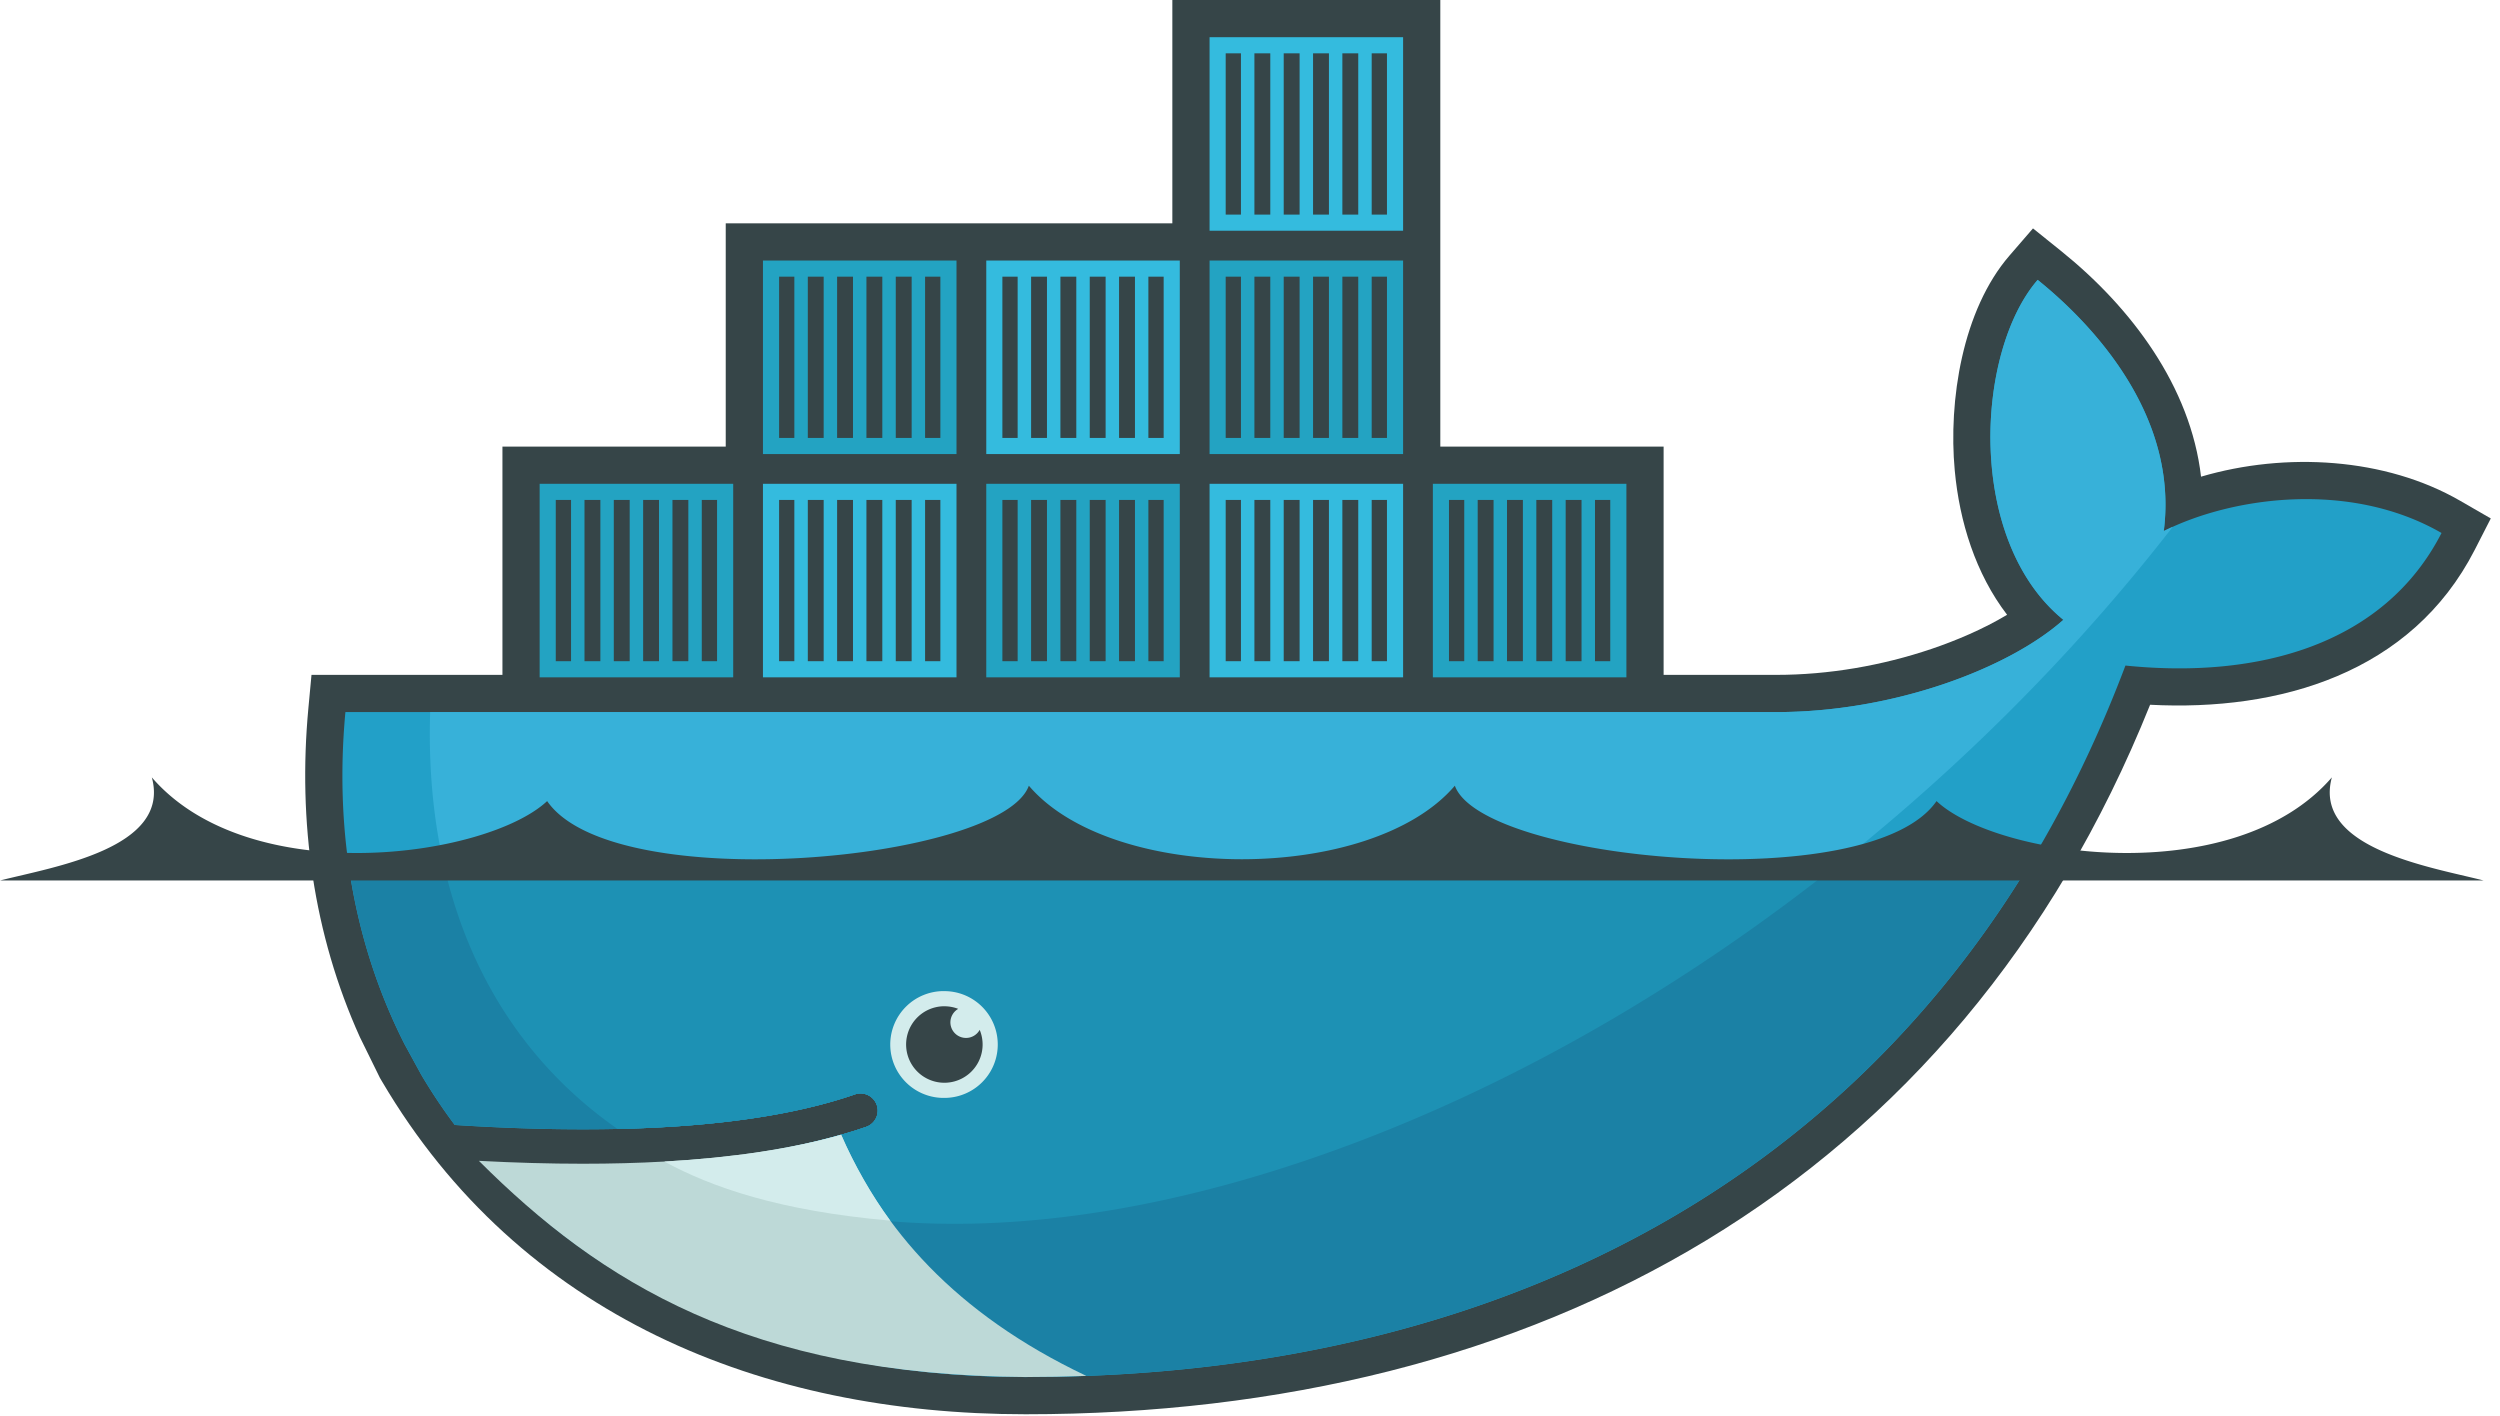 <svg xmlns="http://www.w3.org/2000/svg" viewBox="0 0 256 145"><g fill="none" fill-rule="evenodd"><path fill="#364548" d="M147.488 45.732h22.866v23.375h11.56c5.34 0 10.832-.95 15.888-2.664 2.485-.843 5.273-2.015 7.724-3.49-3.228-4.214-4.876-9.535-5.36-14.78-.66-7.135.78-16.42 5.608-22.005l2.404-2.78 2.864 2.303c7.21 5.794 13.276 13.89 14.345 23.12 8.683-2.555 18.878-1.95 26.53 2.466l3.14 1.812-1.65 3.226C246.932 68.946 233.4 72.86 220.17 72.167c-19.796 49.31-62.897 72.653-115.156 72.653-27 0-51.77-10.093-65.876-34.047l-.23-.39-2.056-4.182c-4.768-10.543-6.352-22.094-5.278-33.636l.323-3.457H51.45V45.732h22.865V22.866h45.733V0h27.44v45.732"></path><path fill="#22A0C8" d="M221.57 54.38c1.533-11.916-7.384-21.275-12.914-25.72-6.373 7.37-7.363 26.68 2.635 34.81-5.578 4.955-17.336 9.447-29.375 9.447H35.37c-1.17 12.567 1.036 24.14 6.075 34.045l1.667 3.05a56.788 56.788 0 0 0 3.455 5.184c6.025.387 11.58.52 16.662.408 9.988-.22 18.137-1.4 24.313-3.54a1.76 1.76 0 1 1 1.152 3.327 47.65 47.65 0 0 1-2.56.805h-.004c-4.862 1.39-10.077 2.323-16.805 2.738.4.007-.416.06-.418.06-.23.015-.517.048-.747.06-2.648.15-5.506.18-8.428.18-3.196 0-6.343-.06-9.862-.24l-.09.06c12.21 13.724 31.302 21.955 55.234 21.955 50.648 0 93.608-22.452 112.632-72.857 13.496 1.386 26.467-2.056 32.367-13.574-9.398-5.423-21.484-3.694-28.443-.196"></path><path fill="#37B1D9" d="M221.57 54.38c1.533-11.916-7.384-21.275-12.914-25.72-6.373 7.37-7.363 26.68 2.635 34.81-5.578 4.955-17.336 9.447-29.375 9.447H44.048c-.598 19.246 6.544 33.855 19.18 42.687h.003c9.988-.22 18.137-1.4 24.313-3.54a1.76 1.76 0 1 1 1.152 3.327 47.65 47.65 0 0 1-2.56.805h-.004c-4.862 1.39-10.525 2.443-17.253 2.858-.002 0-.163-.155-.165-.155 17.237 8.842 42.23 8.81 70.885-2.197 32.13-12.343 62.03-35.86 82.89-62.756-.314.142-.62.287-.917.436"></path><path fill="#1B81A5" d="M35.645 88.186c.91 6.732 2.88 13.035 5.8 18.776l1.667 3.05a56.788 56.788 0 0 0 3.455 5.184c6.026.387 11.58.52 16.664.408 9.988-.22 18.137-1.4 24.313-3.54a1.76 1.76 0 1 1 1.152 3.327 47.65 47.65 0 0 1-2.56.805h-.004c-4.862 1.39-10.495 2.383-17.223 2.8-.23.013-.634.016-.867.028-2.646.15-5.475.24-8.398.24-3.195 0-6.463-.06-9.98-.24 12.21 13.724 31.42 21.985 55.352 21.985 43.36 0 81.084-16.458 102.98-52.822H35.643"></path><path fill="#1D91B4" d="M45.367 88.186c2.592 11.82 8.82 21.1 17.864 27.418 9.988-.22 18.137-1.4 24.313-3.54a1.76 1.76 0 1 1 1.152 3.327 47.65 47.65 0 0 1-2.56.805h-.004c-4.862 1.39-10.614 2.383-17.343 2.8 17.236 8.84 42.157 8.712 70.81-2.294 17.334-6.66 34.017-16.573 48.984-28.514H45.368"></path><path fill="#23A3C2" d="M55.26 49.543h19.82V69.36H55.26V49.544zm1.65 1.652h1.565V67.71H56.91V51.195zm2.942 0h1.626V67.71h-1.626V51.195zm3 0h1.628V67.71h-1.627V51.195zm3.005 0h1.626V67.71h-1.626V51.195zm3.003 0h1.626V67.71H68.86V51.195zm3.002 0h1.565V67.71h-1.565V51.195zm6.264-24.518h19.82v19.817h-19.82V26.677zm1.652 1.652h1.563v16.513H79.78V28.33zm2.94 0h1.626v16.513H82.72V28.33zm3.002 0h1.626v16.513H85.72V28.33zm3.003 0h1.626v16.513h-1.627V28.33zm3.003 0h1.627v16.513h-1.627V28.33zm3.002 0h1.566v16.513h-1.566V28.33z"></path><path fill="#34BBDE" d="M78.126 49.543h19.82V69.36h-19.82V49.544zm1.652 1.652h1.563V67.71H79.78V51.195zm2.94 0h1.626V67.71H82.72V51.195zm3.002 0h1.626V67.71H85.72V51.195zm3.003 0h1.626V67.71h-1.627V51.195zm3.003 0h1.627V67.71h-1.627V51.195zm3.002 0h1.566V67.71h-1.566V51.195z"></path><path fill="#23A3C2" d="M100.993 49.543h19.818V69.36h-19.817V49.544zm1.65 1.652h1.564V67.71h-1.563V51.195zm2.94 0h1.627V67.71h-1.626V51.195zm3.004 0h1.626V67.71h-1.626V51.195zm3.003 0h1.626V67.71h-1.626V51.195zm3.002 0h1.628V67.71h-1.628V51.195zm3.003 0h1.564V67.71h-1.565V51.195z"></path><path fill="#34BBDE" d="M100.993 26.677h19.818v19.817h-19.817V26.677zm1.65 1.652h1.564v16.513h-1.563V28.33zm2.94 0h1.627v16.513h-1.626V28.33zm3.004 0h1.626v16.513h-1.626V28.33zm3.003 0h1.626v16.513h-1.626V28.33zm3.002 0h1.628v16.513h-1.628V28.33zm3.003 0h1.564v16.513h-1.565V28.33zm6.265 21.214h19.817V69.36H123.86V49.544zm1.65 1.652h1.564V67.71h-1.563V51.195zm2.94 0h1.627V67.71h-1.626V51.195zm3.003 0h1.626V67.71h-1.627V51.195zm3.003 0h1.627V67.71h-1.627V51.195zm3.003 0h1.626V67.71h-1.627V51.195zm3.002 0h1.564V67.71h-1.564V51.195z"></path><path fill="#23A3C2" d="M123.86 26.677h19.817v19.817H123.86V26.677zm1.65 1.652h1.564v16.513h-1.563V28.33zm2.94 0h1.627v16.513h-1.626V28.33zm3.003 0h1.626v16.513h-1.627V28.33zm3.003 0h1.627v16.513h-1.627V28.33zm3.003 0h1.626v16.513h-1.627V28.33zm3.002 0h1.564v16.513h-1.564V28.33z"></path><path fill="#34BBDE" d="M123.86 3.81h19.817v19.82H123.86V3.81zm1.65 1.65h1.564v16.517h-1.563V5.46zm2.94 0h1.627v16.517h-1.626V5.46zm3.003 0h1.626v16.517h-1.627V5.46zm3.003 0h1.627v16.517h-1.627V5.46zm3.003 0h1.626v16.517h-1.627V5.46zm3.002 0h1.564v16.517h-1.564V5.46z"></path><path fill="#23A3C2" d="M146.725 49.543h19.818V69.36h-19.818V49.544zm1.65 1.652h1.565V67.71h-1.564V51.195zm2.94 0h1.627V67.71h-1.626V51.195zm3.004 0h1.626V67.71h-1.627V51.195zm3 0h1.628V67.71h-1.627V51.195zm3.005 0h1.626V67.71h-1.625V51.195zm3.002 0h1.564V67.71h-1.563V51.195z"></path><path fill="#D3ECEC" d="M96.704 101.492a5.466 5.466 0 1 1 0 10.933 5.468 5.468 0 1 1 0-10.935"></path><path fill="#364548" d="M96.704 103.043c.5 0 .977.094 1.417.265a1.6 1.6 0 0 0-.8 1.384 1.599 1.599 0 0 0 3 .764 3.917 3.917 0 1 1-3.616-2.416M0 90.162h254.327c-5.537-1.404-17.52-3.302-15.544-10.56-10.07 11.652-34.353 8.175-40.482 2.43-6.823 9.898-46.553 6.135-49.324-1.576-8.556 10.04-35.067 10.04-43.623 0-2.773 7.71-42.502 11.474-49.327 1.575-6.128 5.747-30.41 9.224-40.48-2.427C17.522 86.86 5.54 88.758 0 90.163"></path><path fill="#BDD9D7" d="M111.237 140.89c-13.54-6.425-20.97-15.16-25.106-24.694-5.028 1.435-11.074 2.353-18.1 2.747-2.645.148-5.428.224-8.35.224-3.367 0-6.916-.1-10.642-.297 12.417 12.41 27.692 21.964 55.976 22.138 2.088 0 4.16-.04 6.223-.118"></path><path fill="#D3ECEC" d="M91.16 124.994c-1.873-2.543-3.69-5.74-5.026-8.8-5.03 1.437-11.077 2.355-18.103 2.75 4.827 2.62 11.728 5.046 23.13 6.05"></path></g></svg>